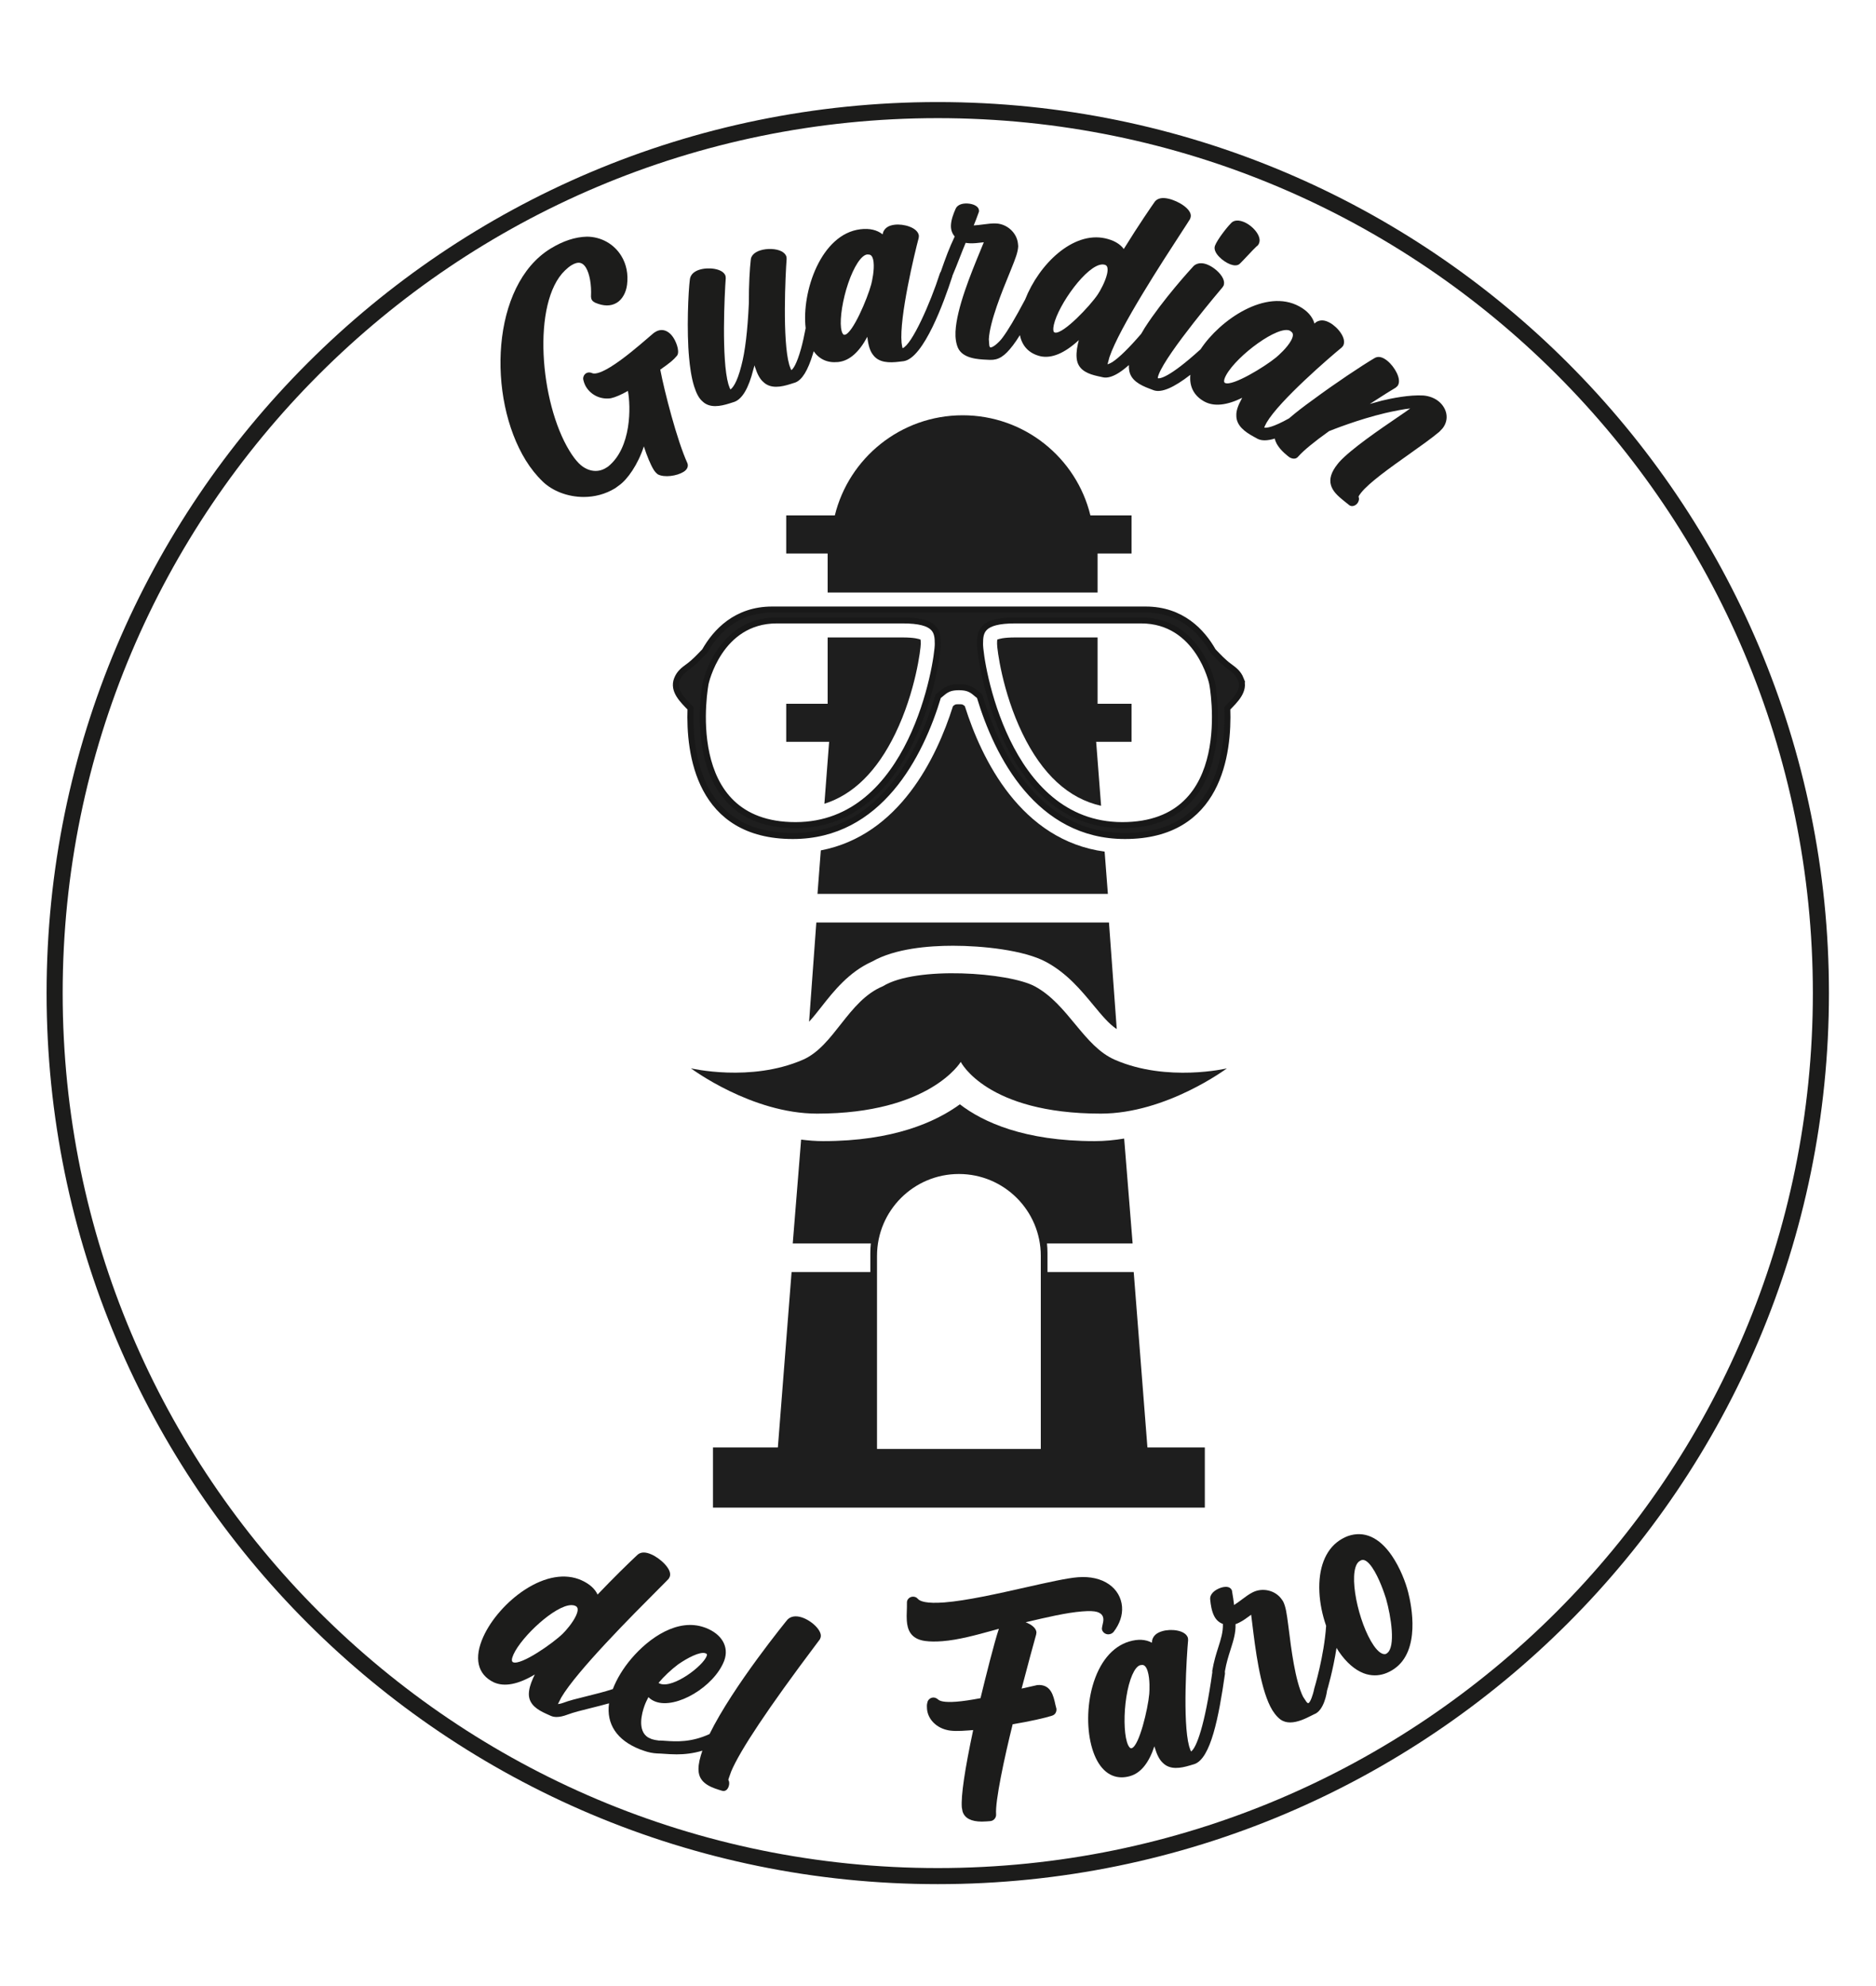 <?xml version="1.0" encoding="UTF-8" standalone="no"?>
<!-- Created with Inkscape (http://www.inkscape.org/) -->

<svg
   version="1.1"
   id="svg2"
   width="1060.337"
   height="1122.52"
   viewBox="0 0 1060.337 1122.52"
   sodipodi:docname="IC-GuardiandelFaro.ai"
   xmlns:inkscape="http://www.inkscape.org/namespaces/inkscape"
   xmlns:sodipodi="http://sodipodi.sourceforge.net/DTD/sodipodi-0.dtd"
   xmlns="http://www.w3.org/2000/svg"
   xmlns:svg="http://www.w3.org/2000/svg">
  <defs
     id="defs6">
    <clipPath
       clipPathUnits="userSpaceOnUse"
       id="clipPath16">
      <path
         d="M 0,841.89 H 795.253 V 0 H 0 Z"
         id="path14" />
    </clipPath>
  </defs>
  <sodipodi:namedview
     id="namedview4"
     pagecolor="#ffffff"
     bordercolor="#000000"
     borderopacity="0.25"
     inkscape:showpageshadow="2"
     inkscape:pageopacity="0.0"
     inkscape:pagecheckerboard="0"
     inkscape:deskcolor="#d1d1d1" />
  <g
     id="g8"
     inkscape:groupmode="layer"
     inkscape:label="IC-GuardiandelFaro"
     transform="matrix(1.333,0,0,-1.333,0,1122.52)">
    <g
       id="g10">
      <g
         id="g12"
         clip-path="url(#clipPath16)">
        <g
           id="g18"
           transform="translate(772.089,420.945)">
          <path
             d="m 0,0 c 0,-206.81 -167.653,-374.463 -374.463,-374.463 -206.81,0 -374.462,167.653 -374.462,374.463 0,206.81 167.652,374.463 374.462,374.463 C -167.653,374.463 0,206.81 0,0 Z"
             style="fill:none;stroke:#1c1c1b;stroke-width:6.819;stroke-linecap:butt;stroke-linejoin:miter;stroke-miterlimit:10;stroke-dasharray:none;stroke-opacity:1"
             id="path20" />
        </g>
        <g
           id="g22"
           transform="translate(279.967,685.345)">
          <path
             d="m 0,0 c 4.421,3.086 5.713,4.267 6.879,5.682 1.498,1.31 0.282,5.279 -1.172,7.64 -2.053,3.339 -5.046,4.354 -7.806,2.657 l -0.665,-0.43 C -3.349,15.059 -4.091,14.422 -4.953,13.677 -8.906,10.27 -15.52,4.57 -21.076,1.148 c -5.255,-3.233 -7.19,-2.924 -7.795,-2.626 -0.888,0.408 -1.848,0.387 -2.577,-0.057 -0.988,-0.613 -1.471,-1.905 -1.144,-2.93 0.247,-1.057 0.653,-2.076 1.141,-2.866 2.18,-3.54 6.281,-5.439 10.504,-4.799 1.814,0.376 4.444,1.512 7.228,3.107 1.218,-6.457 1.633,-24.121 -8.493,-32.143 l -0.942,-0.577 c -3.555,-2.19 -8.043,-1.379 -11.428,2.085 -1.273,1.286 -2.495,2.906 -3.845,5.096 -12.701,20.633 -16.071,63.079 -1.988,76.614 0.981,0.953 1.914,1.701 2.773,2.23 1.444,0.889 2.7,1.208 3.741,0.967 0.895,-0.216 1.689,-0.874 2.357,-1.965 1.587,-2.572 2.437,-7.334 2.171,-12.31 0.039,-0.432 0.087,-0.97 0.388,-1.451 0.317,-0.526 0.802,-0.817 1.293,-1.099 3.642,-1.581 6.762,-1.596 9.277,-0.049 2.292,1.41 3.909,4.255 4.325,7.605 0.58,4.489 -0.269,8.738 -2.456,12.286 -3.106,5.045 -8.532,8.079 -14.55,8.122 -4.974,-0.121 -10.139,-1.806 -15.486,-5.096 -25.218,-15.528 -26.863,-63.115 -10.473,-89.736 2.107,-3.422 4.575,-6.499 7.341,-9.146 4.054,-3.867 10.463,-6.415 17.234,-6.415 4.498,0 9.157,1.124 13.389,3.732 l 1.651,1.199 c 3.535,2.512 7.941,8.746 10.483,16.519 1.293,-4.023 2.851,-7.776 4.137,-9.867 0.609,-0.986 1.195,-1.532 1.794,-1.998 2.85,-1.478 8.093,-0.661 10.872,1.048 1.546,0.947 2.181,2.296 1.665,3.696 C 7.16,-30.223 1.729,-9.161 0,0"
             style="fill:#1c1c1b;fill-opacity:1;fill-rule:nonzero;stroke:none"
             id="path24" />
        </g>
        <g
           id="g26"
           transform="translate(521.667,729.999)">
          <path
             d="m 0,0 c 0.774,-0.291 1.486,-0.436 2.109,-0.436 0.846,0 1.533,0.262 2.001,0.773 0.824,0.805 2.072,2.13 3.32,3.458 1.474,1.568 2.997,3.188 3.693,3.807 0.709,0.405 0.977,1.114 1.112,1.472 C 13.36,12.06 9.392,16.597 5.471,18.079 2.51,19.184 0.925,18.232 0.2,17.331 -1.469,15.684 -5.537,10.45 -6.5,7.893 -7.002,6.565 -6.367,4.892 -4.714,3.179 -3.404,1.821 -1.598,0.601 0,0"
             style="fill:#1c1c1b;fill-opacity:1;fill-rule:nonzero;stroke:none"
             id="path28" />
        </g>
        <g
           id="g30"
           transform="translate(369.416,721.532)">
          <path
             d="m 0,0 c -1.632,-6.123 -7.914,-20.894 -11.236,-21.411 -0.225,-0.033 -0.392,0.015 -0.551,0.138 -0.227,0.178 -0.778,0.803 -1.022,2.792 -0.522,4.317 0.715,12.066 3.012,18.842 2.466,7.268 5.618,11.979 8.035,12.288 l 0.844,-0.033 C -0.533,12.559 0.634,12.391 0.981,9.531 1.408,6.015 0.341,1.358 0,0 M 100.002,4.426 C 99.281,1.163 97.041,-2.842 96.068,-4.27 L 96.06,-4.282 c -3.164,-4.774 -14.563,-16.843 -18.128,-16.2 -0.311,0.069 -0.431,0.201 -0.509,0.321 -0.147,0.231 -0.442,0.983 0,2.963 1.878,8.497 14.066,25.62 20.665,25.62 0.254,0 0.501,-0.027 0.737,-0.078 0.689,-0.153 1.066,-0.478 1.26,-1.082 0.212,-0.661 0.183,-1.64 -0.083,-2.836 m 49.62,-45.457 c 0.002,0.433 0.152,1.217 0.846,2.482 4.657,8.467 22.332,21.435 27.143,18.827 l 0.666,-0.52 c 0.278,-0.27 1.127,-1.091 -0.263,-3.618 -1.704,-3.1 -5.306,-6.27 -6.358,-7.157 -4.879,-4.014 -18.547,-12.345 -21.636,-10.819 -0.242,0.135 -0.401,0.33 -0.398,0.805 m 94.225,-13.857 c -0.387,2.016 -1.57,3.906 -3.337,5.318 -1.681,1.346 -3.936,2.202 -6.38,2.416 -5.91,0.357 -13.548,-1.202 -17.607,-2.179 -1.782,-0.471 -3.493,-0.943 -5.128,-1.409 5.888,3.81 9.528,6.1 10.939,6.887 l 0.77,0.679 c 0.978,1.223 0.879,3.218 -0.281,5.618 -0.955,1.974 -2.472,3.912 -4.057,5.177 -2.035,1.629 -3.831,2.001 -5.341,1.103 -5.505,-3.257 -16.754,-10.741 -26.032,-17.622 -3.92,-2.8 -7.528,-5.601 -10.25,-7.959 -6.827,-3.819 -9.504,-4.111 -10.506,-3.918 0.098,0.33 0.356,0.958 1.011,2.145 5.47,9.332 26.737,27.676 31.822,31.825 l 0.61,0.703 c 1.702,3.095 -2.263,7.953 -5.632,9.804 -2.155,1.19 -3.963,1.331 -5.721,0.328 l -0.792,-0.665 c -0.817,2.903 -2.97,5.37 -6.401,7.257 -14.189,7.791 -33.718,-5.754 -41.878,-18.163 -13.658,-12.421 -17.409,-12.472 -18.138,-12.289 -0.009,0.033 -0.088,0.366 0.364,1.562 3.502,9.288 26.736,36.608 27.044,36.975 l 0.496,0.781 c 0.323,0.854 0.236,1.875 -0.251,2.951 -1.063,2.355 -4.011,4.939 -6.855,6.012 -2.169,0.826 -4.242,0.598 -5.606,-0.67 -1.307,-1.415 -12.988,-14.167 -20.746,-26.242 -0.557,-0.911 -1.101,-1.809 -1.5,-2.533 -5.08,-5.919 -9.312,-10.069 -12.22,-11.983 -0.597,-0.378 -1.411,-0.76 -2.061,-0.961 l 0.812,3.017 c 4.195,12.487 22.652,40.829 30.533,52.932 1.838,2.821 3.155,4.843 3.675,5.715 l 0.239,0.802 c 0.719,3.266 -5.218,6.85 -9.459,7.791 -2.66,0.589 -4.562,0.192 -5.722,-1.235 -1.11,-1.584 -6.744,-9.681 -13.177,-20.11 -1.603,2.181 -4.262,3.723 -7.89,4.525 C 85.528,22.517 71.17,8.602 65.242,-6.478 c -4.268,-8.034 -7.219,-13.01 -9.592,-16.174 -1.017,-1.46 -3.745,-4.104 -5.012,-4.104 -0.137,-0.003 -0.408,-0.081 -0.587,0.898 l -0.184,2.557 c 0.361,7.497 5.765,20.672 8.669,27.748 l 0.844,2.097 c 1.701,4.231 2.824,7.028 2.937,9.615 l -0.107,1.12 c -0.477,4.552 -4.54,8.293 -9.246,8.522 -1.738,0.09 -3.538,-0.154 -5.437,-0.403 -1.318,-0.174 -2.667,-0.352 -4.073,-0.433 0.658,1.587 1.496,3.747 1.986,5.195 l 0.179,0.466 0.075,0.361 c 0.098,2.1 -2.41,3.16 -4.938,3.284 -2.488,0.117 -4.321,-0.725 -4.973,-2.239 -0.918,-2.088 -1.871,-4.546 -1.986,-6.941 -0.09,-1.883 0.46,-3.527 1.596,-4.807 -2.446,-5.24 -3.67,-8.548 -5.88,-14.882 C 29.298,5.123 29.143,4.807 29.053,4.465 25.057,-7.983 17.28,-25.545 13.3,-27.105 c -0.116,0.328 -0.272,0.992 -0.437,2.347 -1.005,10.757 5.555,38.077 7.263,44.423 l 0.08,0.923 c -0.194,1.61 -1.619,2.986 -4.013,3.879 C 14.221,25.206 11.87,25.5 9.909,25.263 7.472,24.965 5.916,24.028 5.076,22.189 L 4.819,21.185 c -2.352,1.878 -5.53,2.633 -9.431,2.155 -16.686,-2.028 -24.98,-26.447 -23.194,-41.942 -0.631,-3.35 -1.286,-6.264 -1.949,-8.665 -1.908,-6.829 -3.432,-8.668 -4.11,-9.137 -0.171,0.262 -0.455,0.86 -0.889,2.224 -2.985,10.39 -1.617,38.447 -1.118,45 l -0.093,0.919 c -0.289,0.913 -1.005,1.686 -2.07,2.238 -2.269,1.175 -6.08,1.341 -9.062,0.391 -2.401,-0.76 -3.891,-2.268 -3.98,-3.96 -0.436,-3.672 -0.856,-10.787 -0.808,-18.346 -0.551,-11.883 -1.591,-20.57 -3.182,-26.573 -1.9,-7.56 -3.862,-9.57 -4.641,-10.089 -0.175,0.3 -0.45,0.925 -0.862,2.214 -2.993,10.411 -1.618,38.45 -1.115,44.994 l -0.093,0.928 c -0.475,1.488 -2.129,2.551 -4.66,2.999 -2.139,0.373 -4.561,0.237 -6.473,-0.373 -2.276,-0.718 -3.687,-2.106 -3.975,-3.942 -0.701,-5.309 -1.449,-21.969 -0.325,-33.567 0.299,-3.356 0.912,-8.161 2.129,-11.979 0.961,-3.041 2.072,-5.039 3.443,-6.247 3.107,-3.074 7.615,-2.187 11.614,-0.922 l 1.994,0.64 c 3.356,1.225 6.057,5.834 8.01,13.634 0.188,0.61 0.362,1.226 0.525,1.845 0.073,-0.252 0.148,-0.502 0.226,-0.745 0.969,-3.047 2.08,-5.045 3.445,-6.243 3.108,-3.08 7.615,-2.194 11.612,-0.926 l 2.01,0.64 c 2.883,1.091 5.328,5.066 7.484,12.172 0.102,0.357 0.203,0.721 0.302,1.087 2.429,-3.443 5.936,-5.02 10.297,-4.579 l 0.318,0.036 c 4.585,0.559 8.66,4.144 12.146,10.673 0.018,-0.192 0.04,-0.382 0.064,-0.571 0.387,-3.221 1.134,-5.507 2.242,-6.932 2.482,-3.605 7.081,-3.575 11.239,-3.064 l 1.923,0.234 c 8.478,1.397 17.092,25.251 20.433,35.56 l 0.164,0.498 -0.033,0.042 c 1.158,2.705 2.201,5.376 3.185,7.9 0.856,2.196 1.669,4.281 2.478,6.177 0.63,-0.126 1.256,-0.159 1.8,-0.186 1.707,-0.078 3.477,0.138 5.031,0.33 0.295,0.036 0.582,0.069 0.863,0.102 -0.44,-1.09 -0.942,-2.307 -1.482,-3.62 -4.002,-9.717 -10.047,-24.404 -10.522,-34.307 -0.127,-2.608 0.245,-5.051 1.059,-6.892 2.081,-4.504 8.522,-4.817 11.984,-4.985 l 1.572,-0.072 c 3.599,-0.114 6.155,1.445 9.76,6.18 0.882,1.154 1.851,2.578 2.933,4.312 0.928,-4.669 3.882,-7.788 8.648,-8.945 4.799,-1.06 10.275,1.238 16.334,6.83 -0.143,-0.541 -0.272,-1.073 -0.387,-1.59 -0.655,-2.953 -0.769,-5.24 -0.351,-7.208 0.973,-4.218 5.007,-5.648 8.826,-6.496 l 2.15,-0.474 c 1.84,-0.397 4.106,0.24 6.747,1.916 1.313,0.839 2.719,1.917 4.256,3.263 -0.045,-0.757 -0.014,-1.445 0.096,-2.046 0.53,-4.338 4.615,-6.439 8.537,-7.92 l 1.965,-0.742 c 3.274,-1.07 8.356,1.082 15.462,6.589 -0.508,-4.846 1.426,-8.746 5.635,-11.177 l 0.272,-0.15 c 4.046,-2.224 9.447,-1.686 16.087,1.574 -0.095,-0.165 -0.188,-0.33 -0.28,-0.496 -1.589,-2.893 -2.297,-5.119 -2.225,-6.934 -0.087,-4.375 3.659,-7.031 7.335,-9.05 l 1.699,-0.935 c 1.748,-0.865 4.137,-0.826 7.277,0.118 0.541,-3.089 3.769,-6.001 5.336,-7.253 l 0.888,-0.686 c 1.58,-0.889 2.86,-0.751 3.771,0.388 2.184,2.5 6.889,6.349 13.017,10.711 1.217,0.496 12.222,4.907 23.737,7.647 3.042,0.715 8.76,1.851 10.514,1.944 0.054,0.006 0.107,0.012 0.158,0.015 -0.954,-0.724 -3.138,-2.211 -5.425,-3.771 -7.375,-5.026 -19.718,-13.439 -24.734,-19.001 l -0.688,-0.859 c -2.669,-3.338 -3.565,-6.277 -2.738,-8.987 0.736,-2.413 2.674,-4.335 5.357,-6.481 l 2.328,-1.86 c 0.35,-0.285 0.791,-0.435 1.262,-0.435 0.081,0 0.164,0.006 0.247,0.015 0.73,0.081 1.464,0.508 1.963,1.135 0.591,0.74 0.947,1.887 0.5,2.846 0.074,0.204 0.319,0.7 1.124,1.703 3.484,4.357 12.451,10.715 20.364,16.321 4.875,3.456 9.479,6.722 12.772,9.483 l 1.368,1.451 c 1.454,1.815 2.023,4.023 1.606,6.214"
             style="fill:#1c1c1b;fill-opacity:1;fill-rule:nonzero;stroke:none"
             id="path32" />
        </g>
        <g
           id="g34"
           transform="translate(244.279,157.008)">
          <path
             d="M 0,0 C -1.381,-3.053 -4.394,-6.502 -5.638,-7.695 L -5.65,-7.707 c -4.074,-4.023 -17.693,-13.551 -21.068,-12.129 -0.731,0.33 -0.672,1.451 0.175,3.326 3.423,7.571 17.67,20.906 24.569,20.906 0.602,0 1.151,-0.102 1.628,-0.319 C 0.152,3.852 1.472,3.254 0,0 m 43.266,-20.735 c 3.881,2.692 9.243,5.55 11.571,4.702 0.391,-0.138 0.41,-0.15 0.536,-0.318 0.088,-0.12 0.197,-0.267 -10e-4,-0.817 H 55.37 c -1.523,-4.243 -14.099,-13.804 -19.731,-11.778 -0.269,0.099 -0.503,0.21 -0.701,0.336 2.28,2.743 5.216,5.52 8.328,7.875 m 52.219,19.993 c -2.399,0.718 -4.441,0.399 -5.827,-0.968 -0.264,-0.313 -23.042,-28.137 -33.076,-48.565 -7.769,-3.609 -14.192,-3.199 -18.634,-2.892 -1.151,0.079 -2.175,0.163 -2.889,0.13 -1.116,0.111 -2.292,0.36 -3.045,0.622 l -1.46,0.673 c -4.722,2.914 -2.674,10.357 -1.575,13.418 0.456,1.274 1.042,2.488 1.683,3.69 0.826,-0.844 1.866,-1.502 3.075,-1.935 8.769,-3.17 24.743,6.355 29.004,17.249 l 0.108,0.298 c 2.046,5.703 -1.02,11.093 -7.844,13.749 l -0.587,0.207 c -11.18,4.014 -23.344,-4.218 -31.008,-13.259 -3.507,-4.132 -6.183,-8.572 -7.841,-12.887 -3.639,-1.195 -7.616,-2.179 -11.179,-3.056 -3.833,-0.943 -7.452,-1.832 -9.899,-2.794 -0.577,-0.222 -1.486,-0.451 -2.202,-0.52 l 1.41,2.789 c 6.671,11.348 30.553,35.277 40.75,45.495 2.389,2.392 4.103,4.111 4.793,4.856 l 0.398,0.739 c 0.805,1.779 -0.612,3.9 -1.943,5.366 -1.561,1.722 -3.695,3.293 -5.711,4.204 -2.484,1.117 -4.429,1.126 -5.852,-0.036 C 22.356,22.306 15.767,15.876 9.099,8.867 c -1.117,2.46 -3.401,4.516 -6.787,6.051 -6.828,3.086 -15.379,1.661 -24.083,-4.017 -7.494,-4.889 -14.223,-12.514 -17.562,-19.9 -4.075,-9.002 -2.518,-16.029 4.437,-19.349 4.471,-2.023 10.309,-0.911 17.39,3.32 -0.251,-0.499 -0.487,-0.992 -0.706,-1.479 -1.249,-2.755 -1.829,-4.966 -1.824,-6.976 0.084,-4.33 3.736,-6.562 7.298,-8.176 l 2.01,-0.907 c 0.712,-0.322 1.531,-0.481 2.453,-0.481 1.312,0 2.831,0.324 4.543,0.973 2.682,1.013 6.319,1.911 10.169,2.861 2.459,0.608 5.011,1.25 7.521,1.958 -1.181,-8.781 3.287,-15.593 13.002,-19.472 l 1.671,-0.598 c 1.98,-0.712 3.873,-1.1 5.833,-1.19 0.842,-0.006 1.803,-0.075 2.876,-0.147 1.553,-0.108 3.317,-0.231 5.271,-0.231 3.172,0 6.85,0.336 10.933,1.56 -0.237,-0.669 -0.452,-1.322 -0.64,-1.957 -0.893,-3.005 -1.181,-5.321 -0.909,-7.289 l 0.001,-0.003 c 0.709,-5.018 6.053,-6.607 9.959,-7.77 0.174,-0.051 0.362,-0.081 0.554,-0.081 0.833,0 1.767,0.535 2.236,2.103 0.275,0.934 0.248,1.968 -0.205,2.596 0.052,0.21 0.14,0.514 0.22,0.784 l 0.979,2.764 c 3.743,8.969 15.881,27.144 36.081,54.017 l 1.54,2.055 0.314,0.806 c 0.844,2.851 -3.977,7.316 -8.189,8.566"
             style="fill:#1c1c1b;fill-opacity:1;fill-rule:nonzero;stroke:none"
             id="path36" />
        </g>
        <g
           id="g38"
           transform="translate(458.797,158.727)">
          <path
             d="M 0,0 C 3.119,0.243 4.976,0.177 6.365,-0.21 8.124,-0.79 8.927,-1.683 9.044,-3.197 9.101,-3.957 8.9,-4.964 8.538,-6.427 L 8.414,-7.352 c 0.05,-0.643 0.362,-1.241 0.881,-1.686 0.566,-0.481 1.319,-0.742 2.029,-0.67 0.803,0.057 1.537,0.409 2.053,1.013 2.62,3.401 3.859,7.094 3.584,10.687 -0.297,3.834 -2.243,7.199 -5.477,9.474 -3.399,2.388 -7.96,3.44 -13.231,3.031 C -6.38,14.14 -14.491,12.313 -23.882,10.198 -35.65,7.545 -48.989,4.54 -58.419,3.813 -66.031,3.23 -68.706,4.321 -69.572,5.282 c -0.55,0.703 -1.365,1.04 -2.301,0.968 -1.258,-0.097 -2.488,-1.154 -2.371,-2.693 0.023,-1.141 -0.018,-2.256 -0.055,-3.332 -0.052,-1.466 -0.101,-2.854 0.001,-4.167 0.273,-3.533 1.4,-7.707 7.738,-8.59 2.137,-0.286 4.474,-0.307 7.356,-0.087 6.783,0.522 14.444,2.632 21.203,4.495 0.932,0.255 1.848,0.507 2.746,0.751 -1.933,-5.673 -5.603,-20.405 -7.792,-29.418 -4.088,-0.782 -7.527,-1.28 -10.229,-1.491 -5.191,-0.396 -7.076,0.274 -7.787,0.962 -0.387,0.33 -1.173,0.886 -2.143,0.802 -1.162,-0.09 -2.183,-1.022 -2.341,-2.013 -0.319,-1.016 -0.246,-1.965 -0.182,-2.815 0.317,-4.099 3.57,-7.65 8.054,-8.828 2.26,-0.676 5.471,-0.604 9.603,-0.288 l 1.914,0.147 c -3.577,-16.841 -5.2,-27.841 -4.812,-32.814 l 0.312,-1.691 c 0.885,-2.863 3.639,-4.306 8.198,-4.306 0.613,0 1.261,0.027 1.94,0.078 l 1.574,0.118 c 0.726,0.057 1.384,0.387 1.854,0.937 0.473,0.553 0.712,1.28 0.657,1.992 -0.429,5.565 3.474,23.854 7.024,38.153 7.205,1.183 14.068,2.752 16.625,3.608 1.26,0.355 2.078,1.469 1.93,2.981 l -0.428,1.661 c -0.847,3.936 -1.92,8.78 -7.639,8.38 l -6.694,-1.508 c 2.759,10.609 5.201,19.485 6.171,22.943 l 0.123,0.919 c -0.141,1.842 -2.146,3.348 -4.585,4.27 0.265,0.063 0.531,0.126 0.798,0.186 7.749,1.83 16.531,3.9 23.11,4.408"
             style="fill:#1c1c1b;fill-opacity:1;fill-rule:nonzero;stroke:none"
             id="path40" />
        </g>
        <g
           id="g42"
           transform="translate(487.302,123.75)">
          <path
             d="m 0,0 c -0.559,-6.31 -4.224,-21.934 -7.412,-23.012 -0.284,-0.087 -0.532,-0.066 -0.875,0.276 -0.306,0.307 -0.76,0.962 -1.176,2.344 -1.254,4.164 -1.357,12.009 -0.249,19.079 1.188,7.584 3.489,12.764 5.82,13.482 l 0.838,0.111 c 0.025,0 0.055,0.003 0.09,0.003 0.457,0 1.532,-0.15 2.306,-2.722 C 0.361,6.177 0.104,1.4 0,0 m 100.79,17.231 -0.26,-0.189 c -1.384,-0.709 -3.402,0.613 -5.389,3.513 -6.523,9.524 -11.065,30.935 -6.391,35.448 l 0.646,0.445 c 0.362,0.249 0.742,0.372 1.142,0.372 1.187,0 2.533,-1.094 4.02,-3.266 2.936,-4.284 5.195,-11.126 5.824,-13.142 2.168,-7.593 4.193,-20.588 0.408,-23.181 m 8.997,25.843 c -1.034,4.131 -3.401,10.393 -6.948,15.576 -5.324,7.773 -11.738,10.645 -18.575,8.299 -1.253,-0.466 -2.59,-1.166 -3.766,-1.965 C 74.621,60.96 71.651,53.209 72.138,43.158 72.368,38.4 73.385,33.489 74.994,28.876 74.159,16.103 70.04,2.541 69.967,2.283 c -0.58,-2.932 -1.705,-5.81 -2.413,-6.165 -0.105,-0.051 -0.347,-0.171 -0.912,0.517 l -1.412,2.136 c -3.37,6.724 -5.114,20.876 -6.05,28.481 l -0.287,2.199 C 58.3,33.97 57.906,36.957 56.735,39.27 l -0.64,0.923 c -2.648,3.737 -8.027,5.005 -12.235,2.89 -1.564,-0.781 -3.012,-1.866 -4.545,-3.014 -1.063,-0.799 -2.152,-1.613 -3.338,-2.373 -0.206,1.712 -0.535,4.014 -0.817,5.498 l -0.071,0.496 -0.109,0.355 c -0.277,0.552 -1.004,1.496 -2.87,1.337 C 31.177,45.319 30.096,45 29.065,44.486 26.864,43.387 25.655,41.743 25.829,40.1 c 0.221,-2.266 0.592,-4.874 1.671,-7.028 0.842,-1.68 2.119,-2.843 3.727,-3.398 0.096,-3.477 -0.82,-6.346 -1.956,-9.916 -0.88,-2.761 -1.878,-5.889 -2.575,-10.068 0,-0.201 0.031,-0.338 0.058,-0.485 -0.005,-0.038 -0.02,-0.068 -0.024,-0.107 -3.154,-22.55 -6.752,-32.035 -9.001,-33.522 -0.17,0.303 -0.437,0.934 -0.828,2.226 -2.829,10.447 -1.026,38.474 -0.425,45.012 l -0.078,0.928 c -0.466,1.551 -2.105,2.662 -4.615,3.134 C 9.709,27.267 7.346,27.153 5.456,26.585 3.102,25.876 1.728,24.686 1.215,22.733 L 1.134,21.702 c -2.642,1.448 -5.911,1.638 -9.66,0.511 -7.176,-2.16 -12.684,-8.858 -15.509,-18.857 -2.433,-8.611 -2.493,-18.779 -0.157,-26.54 2.383,-7.917 6.828,-12.201 12.485,-12.201 1.102,0 2.251,0.162 3.44,0.492 l 0.291,0.091 c 4.425,1.328 7.827,5.555 10.147,12.586 0.051,-0.183 0.103,-0.367 0.158,-0.547 0.937,-3.122 2.064,-5.246 3.392,-6.448 3.063,-3.131 7.583,-2.31 11.598,-1.103 l 1.856,0.556 c 6.879,2.401 10.275,19.75 12.931,38.276 0.01,0.384 -0.006,0.59 -0.049,0.816 0.024,0.148 0.058,0.298 0.053,0.443 0.573,3.368 1.475,6.217 2.35,8.975 1.206,3.804 2.261,7.136 2.124,10.825 0.64,0.205 1.222,0.499 1.69,0.733 1.543,0.773 2.981,1.83 4.249,2.765 0.231,0.171 0.458,0.339 0.68,0.501 0.153,-1.177 0.314,-2.496 0.488,-3.918 1.277,-10.422 3.206,-26.17 7.643,-35.027 1.17,-2.341 2.693,-4.285 4.302,-5.487 1.247,-0.901 2.661,-1.247 4.112,-1.247 3.229,0 6.637,1.707 8.775,2.777 l 1.256,0.64 c 4.387,1.463 5.519,9.353 5.595,10.062 0.154,0.51 2.55,8.557 4.033,18.138 0.332,-0.538 0.654,-1.089 1.004,-1.601 3.123,-4.561 6.756,-7.727 10.504,-9.161 1.555,-0.591 3.132,-0.886 4.71,-0.886 2.773,0 5.543,0.913 8.186,2.722 11.279,7.722 7.424,26.822 5.976,32.486"
             style="fill:#1c1c1b;fill-opacity:1;fill-rule:nonzero;stroke:none"
             id="path44" />
        </g>
        <g
           id="g46"
           transform="translate(472.82,392.619)">
          <path
             d="m 0,0 c -13.435,5.814 -19.797,23.493 -34.027,31.183 -10.954,5.919 -50.345,8.748 -64.405,0.069 -14.951,-6.207 -20.593,-25.401 -34.027,-31.223 -22.117,-9.584 -47.393,-3.603 -47.393,-3.603 0,0 25.671,-19.213 53.469,-19.213 47.861,0 60.937,21.941 60.937,21.941 0,0 10.915,-21.941 59.37,-21.941 27.798,0 53.469,19.189 53.469,19.189 0,0 -25.276,-5.974 -47.393,3.598"
             style="fill:#1e1e1e;fill-opacity:1;fill-rule:nonzero;stroke:none"
             id="path48" />
        </g>
        <g
           id="g50"
           transform="translate(348.322,415.165)">
          <path
             d="m 0,0 c 5.185,6.597 11.6,14.759 21.582,19.221 9.625,5.47 23.828,6.639 34.207,6.639 12.33,0 30.064,-1.8 39.461,-6.877 8.872,-4.795 14.816,-11.989 20.061,-18.337 3.422,-4.142 6.681,-8.072 9.884,-10.132 l -3.298,45.214 H -2.187 L -5.256,-6.352 C -3.554,-4.52 -1.802,-2.292 0,0"
             style="fill:#1e1e1e;fill-opacity:1;fill-rule:nonzero;stroke:none"
             id="path52" />
        </g>
        <g
           id="g54"
           transform="translate(350.935,590.826)">
          <path
             d="m 0,0 h 114.454 v 16.549 h 14.399 V 32.702 H 111.408 C 105.501,57.07 83.471,75.161 57.258,75.161 31.013,75.161 9.015,57.07 3.046,32.702 H -17.568 V 16.549 H 0 Z"
             style="fill:#1e1e1e;fill-opacity:1;fill-rule:nonzero;stroke:none"
             id="path56" />
        </g>
        <g
           id="g58"
           transform="translate(430.43,571.774)">
          <path
             d="m 0,0 c -4.908,0 -6.909,-0.623 -7.585,-0.921 -0.049,-0.383 -0.072,-1.002 -0.073,-1.849 0,-1.963 2.139,-20.165 10.79,-38.015 8.396,-17.321 19.581,-27.566 33.318,-30.61 l -2.015,26.17 -0.092,0.954 h 15.014 v 16.153 H 34.958 V 0 Z"
             style="fill:#1e1e1e;fill-opacity:1;fill-rule:nonzero;stroke:none"
             id="path60" />
        </g>
        <g
           id="g62"
           transform="translate(349.552,501.245)">
          <path
             d="m 0,0 c 12.259,3.863 22.343,13.811 30.065,29.744 8.652,17.85 10.792,36.052 10.792,38.014 -0.002,0.846 -0.025,1.466 -0.074,1.85 -0.675,0.298 -2.675,0.921 -7.585,0.921 H 1.382 V 42.411 H -16.186 V 26.258 H 2.028 L 1.936,25.304 Z"
             style="fill:#1e1e1e;fill-opacity:1;fill-rule:nonzero;stroke:none"
             id="path64" />
        </g>
        <g
           id="g66"
           transform="translate(409.11,542.626)">
          <path
             d="m 0,0 c -0.979,0.822 -1.063,0.822 -2.519,0.822 -1.457,0 -1.541,0 -2.52,-0.822 -6.893,-21.806 -22.689,-54.75 -56.032,-61.162 l -1.412,-18.449 H 60.648 l -1.38,17.925 C 23.705,-56.852 7.113,-22.499 0,0"
             style="fill:#1e1e1e;fill-opacity:1;fill-rule:nonzero;stroke:none"
             id="path68" />
        </g>
        <g
           id="g70"
           transform="translate(475.874,492.181)">
          <path
             d="m 0,0 c -49.722,0 -60.322,69.487 -60.32,76.825 0.003,5.301 0.612,9.986 14.877,9.986 h 53.39 c 24.454,0 30.161,-26.695 30.161,-26.695 C 38.108,60.116 49.722,0 0,0 m -138.567,0 c -49.722,0 -38.108,60.116 -38.108,60.116 0,0 5.707,26.695 30.161,26.695 h 53.39 c 14.265,0 14.874,-4.685 14.877,-9.986 C -78.245,69.487 -88.845,0 -138.567,0 M 50.257,61.884 c -1,2.541 -2.653,3.841 -4.829,5.42 -2.576,1.87 -4.727,4.207 -6.925,6.5 -4.647,8.2 -13.31,17.624 -28.592,17.624 h -158.389 c -15.282,0 -23.945,-9.424 -28.592,-17.624 -2.198,-2.293 -4.349,-4.63 -6.925,-6.5 -2.176,-1.579 -3.829,-2.879 -4.829,-5.42 -1.922,-4.889 2.46,-8.949 5.742,-12.343 -0.697,-19.231 3.523,-54.158 43.396,-54.158 36.658,0 54.084,34.124 61.638,59.305 2.429,1.73 3.466,3.797 8.765,3.797 5.298,0 6.335,-2.067 8.764,-3.797 7.554,-25.181 24.98,-59.305 61.638,-59.305 39.873,0 44.093,34.927 43.397,54.158 3.282,3.394 7.663,7.454 5.741,12.343"
             style="fill:#1e1e1e;fill-opacity:1;fill-rule:nonzero;stroke:none"
             id="path72" />
        </g>
        <g
           id="g74"
           transform="translate(475.874,492.181)">
          <path
             d="m 0,0 c -49.722,0 -60.322,69.487 -60.32,76.825 0.003,5.301 0.612,9.986 14.877,9.986 h 53.39 c 24.454,0 30.161,-26.695 30.161,-26.695 C 38.108,60.116 49.722,0 0,0 Z m -138.567,0 c -49.722,0 -38.108,60.116 -38.108,60.116 0,0 5.707,26.695 30.161,26.695 h 53.39 c 14.265,0 14.874,-4.685 14.877,-9.986 C -78.245,69.487 -88.845,0 -138.567,0 Z M 50.257,61.884 c -1,2.541 -2.653,3.841 -4.829,5.42 -2.576,1.87 -4.727,4.207 -6.925,6.5 -4.647,8.2 -13.31,17.624 -28.592,17.624 h -158.389 c -15.282,0 -23.945,-9.424 -28.592,-17.624 -2.198,-2.293 -4.349,-4.63 -6.925,-6.5 -2.176,-1.579 -3.829,-2.879 -4.829,-5.42 -1.922,-4.889 2.46,-8.949 5.742,-12.343 -0.697,-19.231 3.523,-54.158 43.396,-54.158 36.658,0 54.084,34.124 61.638,59.305 2.429,1.73 3.466,3.797 8.765,3.797 5.298,0 6.335,-2.067 8.764,-3.797 7.554,-25.181 24.98,-59.305 61.638,-59.305 39.873,0 44.093,34.927 43.397,54.158 3.282,3.394 7.663,7.454 5.741,12.343 z"
             style="fill:none;stroke:#181818;stroke-width:2.546;stroke-linecap:butt;stroke-linejoin:miter;stroke-miterlimit:10;stroke-dasharray:none;stroke-opacity:1"
             id="path76" />
        </g>
        <g
           id="g78"
           transform="translate(441.313,227.625)">
          <path
             d="m 0,0 h -69.445 v 81.881 c 0,19.177 15.546,34.723 34.722,34.723 C -15.546,116.604 0,101.058 0,81.881 Z M 45.213,0.637 39.398,75.032 H 2.834 v 8.154 c 0,1.341 -0.077,2.663 -0.215,3.968 h 36.317 l -3.588,44.483 c -4.062,-0.672 -8.236,-1.09 -12.488,-1.09 -29.848,0 -47.343,8.063 -57.176,15.603 -10.191,-7.442 -28.162,-15.603 -57.972,-15.603 -3.162,0 -6.273,0.258 -9.337,0.645 l -3.552,-44.038 h 33.114 c -0.138,-1.305 -0.215,-2.627 -0.215,-3.968 v -8.154 h -33.392 l -5.815,-74.395 h -27.506 V -24.869 H 69.55 V 0.637 Z"
             style="fill:#1e1e1e;fill-opacity:1;fill-rule:nonzero;stroke:none"
             id="path80" />
        </g>
      </g>
    </g>
  </g>
</svg>

